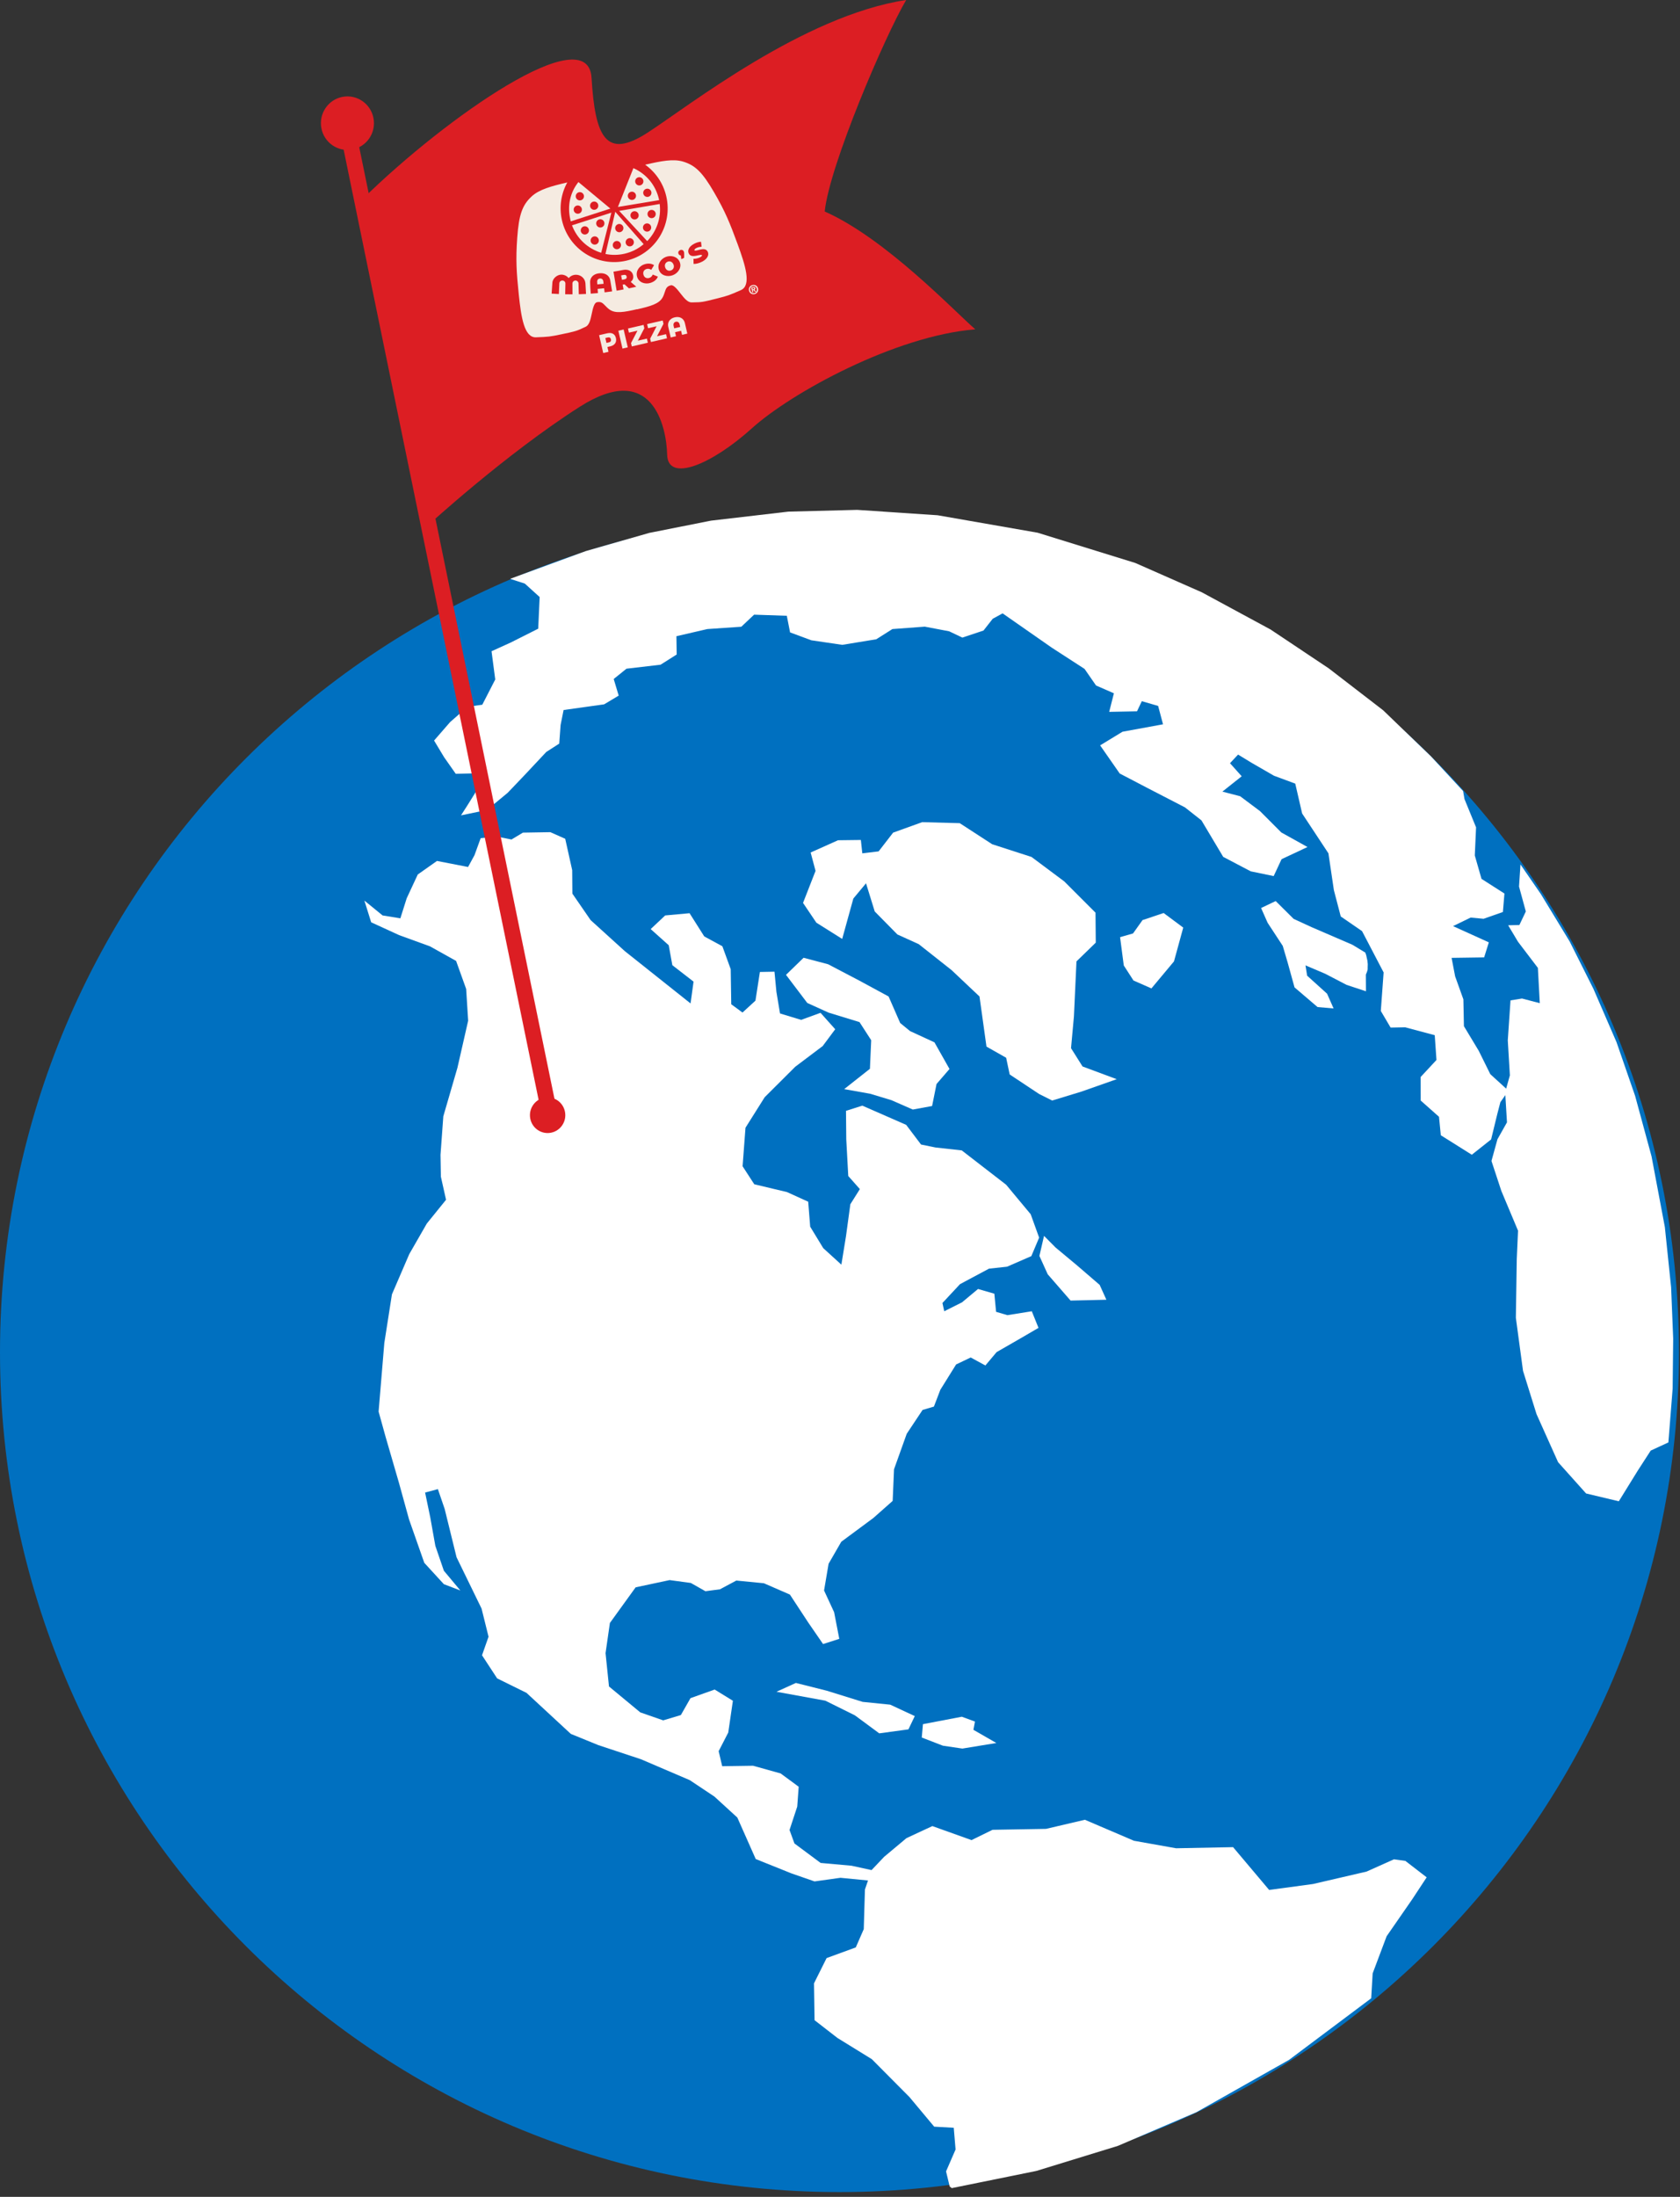 <?xml version="1.0" encoding="UTF-8"?> <svg xmlns="http://www.w3.org/2000/svg" xmlns:xlink="http://www.w3.org/1999/xlink" width="267px" height="349px" viewBox="0 0 267 349" version="1.1"><rect x="0" y="0" width="267" height="349" fill="#333333" stroke="none"/><title>img-territories-globe</title><g id="Page-1" stroke="none" stroke-width="1" fill="none" fill-rule="evenodd"><g id="23-MAR-023_Territories" transform="translate(-203, -1288)"><g id="img-territories-globe" transform="translate(203, 1288)"><ellipse id="Oval" fill="#FFFFFF" cx="136.738" cy="218.413" rx="103.738" ry="103.587"></ellipse><g id="globe-307634" transform="translate(0, 81)"><path d="M133.42,267.238 C207.106,267.238 266.84,207.503 266.84,133.818 C266.84,60.132 207.106,0.398 133.42,0.398 C59.734,0.398 -2.84217094e-14,60.132 -2.84217094e-14,133.818 C-2.84217094e-14,207.503 59.734,267.238 133.42,267.238 Z" id="Oval" fill="#0070C0" fill-rule="nonzero"></path><g id="Group" transform="translate(57.91, 0)" fill="#FFFFFF"><polyline id="Path" points="80.043 217.739 79.553 219.17 79.366 225.467 78.098 228.372 73.46 230.068 71.458 234.079 71.545 239.934 75.174 242.75 80.648 246.127 86.64 252.159 90.558 256.848 93.669 257.025 93.957 260.476 92.445 263.957 93.021 266.346 93.352 266.611 106.791 263.883 119.755 259.901 132.243 254.548 146.964 246.231 160.014 236.453 160.244 232.501 162.463 226.602 166.539 220.718 168.829 217.238 165.444 214.628 163.629 214.377 159.279 216.324 150.767 218.3 143.795 219.244 138.062 212.445 129.002 212.622 122.304 211.428 114.512 208.095 108.332 209.54 99.834 209.688 96.492 211.325 90.27 209.098 86.15 211.015 82.607 213.979 80.605 216.088 77.421 215.395 72.51 214.952 68.347 211.855 67.569 209.717 68.794 206.001 69.024 202.845 66.158 200.736 61.779 199.512 56.867 199.586 56.305 197.197 57.832 194.233 58.567 189.189 55.671 187.405 51.826 188.776 50.299 191.46 47.49 192.301 43.846 191.033 38.876 186.918 38.329 181.624 39.02 176.831 43.111 171.168 48.513 170.018 51.883 170.475 54.202 171.788 56.521 171.478 59.114 170.092 63.493 170.52 67.627 172.319 70.551 176.772 72.899 180.179 75.477 179.353 74.656 175.121 73.057 171.67 73.777 167.423 75.794 163.928 80.893 160.152 83.961 157.439 84.177 152.41 86.194 146.777 88.714 142.987 90.515 142.456 91.537 139.787 94.044 135.761 96.363 134.655 98.696 135.923 100.482 133.8 104.328 131.587 107.137 129.951 106.071 127.311 102.196 127.93 100.396 127.399 100.122 124.524 97.529 123.772 94.98 125.895 92.157 127.311 91.869 125.998 94.663 123.005 99.272 120.542 102.139 120.232 105.999 118.551 107.238 115.616 105.898 111.9 101.995 107.211 94.937 101.754 90.788 101.297 88.469 100.825 86.107 97.699 79.136 94.646 76.543 95.472 76.586 99.999 76.903 105.824 78.747 107.904 77.234 110.308 76.543 115.381 75.808 119.908 72.927 117.283 70.853 113.876 70.536 109.909 67.166 108.376 61.966 107.137 60.108 104.276 60.569 98.156 63.622 93.304 68.477 88.467 72.841 85.179 74.829 82.509 72.495 79.899 69.413 81.02 66.057 80.002 65.481 76.552 65.178 73.366 62.859 73.411 62.153 77.967 60.093 79.855 58.307 78.543 58.221 72.968 56.896 69.326 54.015 67.762 51.682 64.076 47.807 64.43 45.502 66.597 48.369 69.163 48.945 72.334 52.315 74.944 51.84 78.41 41.397 70.107 35.952 65.167 33.057 60.964 33.028 57.233 31.919 52.249 29.557 51.202 25.193 51.275 23.378 52.367 21.044 51.895 18.48 52.16 17.501 54.859 16.478 56.732 11.538 55.773 8.484 57.926 6.727 61.701 5.718 64.887 2.895 64.43 4.09386303e-14 62.07 1.08 65.521 5.517 67.556 10.428 69.34 14.577 71.656 16.176 76.109 16.493 81.153 14.793 88.615 12.546 96.342 12.099 102.462 12.157 105.928 12.978 109.6 9.924 113.375 7.13 118.241 4.379 124.627 3.169 132.354 2.261 143.252 3.356 147.205 5.502 154.593 7.101 160.388 9.521 167.275 12.632 170.667 15.254 171.67 12.632 168.529 11.278 164.577 10.472 160.064 9.651 156.112 11.682 155.566 12.762 158.722 14.649 166.39 18.624 174.545 19.733 179.014 18.696 181.963 21.102 185.635 25.769 187.936 32.812 194.454 37.191 196.238 43.961 198.48 51.71 201.798 55.628 204.408 59.272 207.741 62.196 214.333 67.886 216.619 71.545 217.887 75.664 217.312 80.043 217.739"></polyline><polyline id="Path" points="65.495 187.759 68.577 186.358 73.504 187.597 79.193 189.366 83.572 189.809 87.475 191.623 86.467 193.731 81.829 194.365 77.954 191.505 73.259 189.175 65.495 187.759"></polyline><polyline id="Path" points="88.772 192.906 88.585 195.029 91.941 196.327 95.038 196.784 100.439 195.899 96.795 193.805 97.04 192.493 94.951 191.726 88.772 192.906"></polyline><polyline id="Path" points="108.016 115.336 109.845 117.18 113.244 120.011 116.86 123.123 117.926 125.482 112.236 125.615 108.606 121.442 107.281 118.522 108.016 115.336"></polyline><polyline id="Path" points="83.759 93.776 80.389 92.759 76.255 92.021 80.346 88.792 80.547 84.25 78.689 81.374 73.777 79.87 70.392 78.336 67.007 73.868 69.802 71.154 73.705 72.187 78.631 74.767 83.313 77.304 85.156 81.521 86.726 82.804 90.601 84.589 92.992 88.821 90.932 91.21 90.227 94.705 87.159 95.266 83.759 93.776"></polyline><polyline id="Path" points="102.556 89.691 107.223 92.788 109.312 93.835 113.95 92.419 119.568 90.443 114.137 88.423 112.308 85.518 112.769 80.46 113.172 71.729 116.24 68.751 116.197 63.987 111.242 59.032 106.028 55.139 99.777 53.119 94.62 49.771 88.657 49.609 84.033 51.275 81.728 54.254 79.136 54.564 78.905 52.44 75.275 52.485 70.925 54.431 71.703 57.351 69.715 62.439 71.833 65.58 75.938 68.161 77.71 61.746 79.726 59.327 81.109 63.796 84.71 67.453 88.095 68.986 93.324 73.116 97.76 77.304 98.869 85.267 101.995 87.037 102.556 89.691"></polyline><polyline id="Path" points="120.101 67.88 120.691 72.378 122.232 74.767 125.084 76.021 128.671 71.729 130.14 66.362 127.029 64.046 123.673 65.167 122.16 67.291 120.101 67.88"></polyline><polyline id="Path" points="174.836 45.937 176.679 50.435 176.478 54.903 177.544 58.619 181.188 60.949 180.943 63.884 177.875 64.961 175.815 64.769 173.021 66.126 178.71 68.706 177.961 71.095 172.79 71.169 173.352 74.104 174.663 77.761 174.749 82.023 177.112 85.946 178.941 89.647 181.822 92.272 180.54 94.101 180.05 95.988 179.071 100.014 176.002 102.447 171.076 99.351 170.788 96.416 167.879 93.835 167.864 90.104 170.385 87.391 170.111 83.453 165.416 82.2 163.096 82.244 161.541 79.604 161.987 73.484 158.559 66.922 155.174 64.592 154.08 60.404 153.215 54.564 149.038 48.237 147.943 43.489 144.559 42.235 140.958 40.156 138.855 38.873 137.573 40.245 139.431 42.324 136.363 44.757 139.186 45.494 142.34 47.854 145.725 51.246 149.888 53.561 145.768 55.493 144.515 58.177 140.871 57.425 136.492 55.124 133.035 49.329 130.414 47.264 124.479 44.197 120.043 41.881 116.932 37.413 120.489 35.245 126.928 34.066 126.15 31.146 123.558 30.394 122.794 32.001 118.372 32.089 119.121 29.14 116.283 27.901 114.454 25.262 109.24 21.885 101.433 16.443 99.863 17.298 98.394 19.171 95.038 20.292 92.935 19.289 89.06 18.552 83.918 18.935 81.354 20.557 75.952 21.442 71.041 20.72 67.656 19.466 67.137 16.826 61.937 16.649 59.906 18.566 54.505 18.935 49.593 20.071 49.636 22.976 47.072 24.598 41.656 25.232 39.625 26.869 40.418 29.509 38.099 30.895 31.66 31.795 31.185 34.184 30.969 37.133 28.909 38.46 25.337 42.265 22.773 44.949 19.474 47.677 15.355 48.532 16.377 46.94 18.38 43.725 17.832 41.852 14.519 41.926 12.676 39.301 11.077 36.646 13.626 33.712 16.406 31.278 18.74 30.954 20.799 26.943 20.209 22.46 23.291 21.059 27.627 18.876 27.857 13.847 25.495 11.709 23.162 10.957 35.189 6.548 45.286 3.657 55.095 1.711 67.382 0.28 78.315 0 91.105 0.855 106.993 3.628 122.52 8.435 133.093 13.095 144.026 19.009 153.259 25.173 161.915 31.839 169.521 39.168 174.62 44.669 174.836 45.937"></polyline><polyline id="Path" points="144.832 62.144 142.513 63.25 143.55 65.595 145.956 69.267 146.734 71.906 147.828 75.859 151.487 78.985 154.036 79.206 152.999 76.861 149.83 74 149.571 72.364 152.697 73.691 156.096 75.46 159.179 76.478 159.164 73.823 159.279 73.558 159.38 73.278 159.452 72.998 159.452 72.717 159.467 72.157 159.409 71.611 159.294 71.095 159.207 70.697 159.121 70.476 159.092 70.343 157.032 69.09 150.536 66.288 147.684 64.975 144.832 62.144"></polyline><polyline id="Path" points="183.737 56.334 183.507 59.843 184.587 63.796 183.565 65.949 181.778 65.993 183.349 68.618 186.503 72.762 186.805 78.366 183.982 77.628 182.153 77.923 181.721 84.279 182.052 89.839 181.303 92.508 181.591 97.301 180.079 99.985 179.128 103.435 180.698 108.199 183.349 114.51 183.147 119.038 183.003 128.343 184.141 136.778 186.287 143.651 189.715 151.289 194.166 156.259 199.366 157.498 202.376 152.631 204.436 149.446 207.245 148.148 207.922 139.58 208.008 131.646 207.677 123.506 206.683 113.935 204.566 102.698 201.958 93.098 199.006 84.574 195.333 76.095 191.559 68.574 186.978 61.038 183.737 56.334"></polyline></g></g><g id="Group-6" transform="translate(51, 0)"><g id="Group-10-Copy" fill="#DC1E23"><path d="M6.746,31.503 C19.868,18.651 42.446,2.87 43.013,12.36 C43.58,21.849 45.327,25.335 51.881,21.1 C58.436,16.864 76.684,2.471 93.015,0 C89.663,5.673 80.824,26.279 80.07,33.599 C89.766,37.894 100.725,49.495 104,52.316 C91.257,53.357 74.765,62.381 68.478,68.057 C62.191,73.732 55.137,76.758 55.028,72.213 C54.92,67.668 52.63,57.297 41.143,64.619 C29.428,72.088 17.099,83.382 17.099,83.382 C14.496,69.344 6.746,31.503 6.746,31.503" id="Fill-1"></path><path d="M8.359,18.782 C8.79,21.091 7.284,23.314 4.996,23.749 C2.709,24.184 0.505,22.665 0.074,20.357 C-0.357,18.048 1.148,15.824 3.436,15.389 C5.724,14.955 7.928,16.474 8.359,18.782" id="Fill-4"></path><path d="M38.794,176.639 C39.082,178.178 38.078,179.661 36.552,179.95 C35.027,180.241 33.558,179.228 33.271,177.689 C32.984,176.15 33.987,174.667 35.512,174.377 C37.037,174.087 38.507,175.1 38.794,176.639" id="Fill-6"></path><polygon id="Fill-8" points="37.518 176.488 35.058 176.96 3.373 22.594 5.833 22.122"></polygon></g><g id="Group-4" transform="translate(49.05, 40.909) rotate(-13) translate(-49.05, -40.909)translate(30.255, 27.063)"><path d="M36.006,15.597 C35.574,12.141 35.258,10.145 34.222,6.788 C33.144,3.293 32.279,1.921 30.52,0.916 C29.108,0.109 27.159,0.038 24.532,0.041 C25.863,1.546 26.672,3.526 26.672,5.696 C26.672,10.405 22.865,14.222 18.167,14.222 C13.47,14.222 9.662,10.405 9.662,5.696 C9.662,3.506 10.486,1.51 11.839,9.30186807e-14 C9.196,0.002 7.232,0.085 5.814,0.895 C4.055,1.901 3.19,3.273 2.113,6.768 C1.077,10.125 0.76,12.121 0.328,15.577 C-0.126,19.213 -0.382,22.507 1.462,22.856 C3.481,23.239 3.629,23.255 5.409,23.295 C7.818,23.35 7.974,23.33 9.28,23.05 L9.518,22.999 C10.159,22.863 10.533,22.061 10.93,21.212 C11.282,20.459 11.681,19.604 12.134,19.604 C12.815,19.604 13.02,19.944 13.329,20.459 C13.471,20.694 13.631,20.96 13.854,21.205 C14.617,22.042 15.976,22.116 18.109,22.118 L18.109,22.139 C20.311,22.139 21.703,22.077 22.48,21.225 C22.704,20.98 22.864,20.714 23.005,20.479 C23.315,19.965 23.519,19.625 24.201,19.625 C24.654,19.625 25.053,20.479 25.405,21.233 C25.801,22.081 26.176,22.883 26.817,23.019 L27.055,23.07 C28.36,23.35 28.517,23.37 30.925,23.316 C32.707,23.275 32.854,23.259 34.872,22.876 C36.716,22.527 36.461,19.234 36.006,15.597" id="Fill-4" fill="#F5EBE1"></path><path d="M12.886,26.139 C12.816,26.208 12.716,26.243 12.586,26.243 L12.171,26.243 L12.171,25.445 L12.586,25.445 C12.716,25.445 12.816,25.479 12.886,25.547 C12.956,25.615 12.992,25.712 12.992,25.84 C12.992,25.97 12.956,26.069 12.886,26.139 M13.499,25.05 C13.293,24.87 13.003,24.78 12.627,24.78 L11.309,24.78 L11.309,27.692 L12.171,27.692 L12.171,26.911 L12.627,26.907 C13.003,26.907 13.293,26.812 13.499,26.621 C13.705,26.43 13.808,26.161 13.808,25.815 C13.808,25.485 13.705,25.231 13.499,25.05" id="Fill-6" fill="#F5EBE1"></path><polygon id="Fill-8" fill="#F5EBE1" points="14.45 27.692 15.312 27.692 15.312 24.78 14.45 24.78"></polygon><polygon id="Fill-10" fill="#F5EBE1" points="18.557 25.329 18.557 24.78 16.017 24.78 16.017 25.453 17.409 25.453 15.967 27.148 15.967 27.692 18.586 27.692 18.586 27.019 17.115 27.019"></polygon><polygon id="Fill-11" fill="#F5EBE1" points="21.681 25.329 21.681 24.78 19.141 24.78 19.141 25.453 20.533 25.453 19.091 27.148 19.091 27.692 21.71 27.692 21.71 27.019 20.239 27.019"></polygon><path d="M24.163,26.405 L23.177,26.405 L23.177,25.993 C23.177,25.827 23.221,25.694 23.31,25.595 C23.398,25.495 23.518,25.445 23.67,25.445 C23.819,25.445 23.939,25.495 24.029,25.595 C24.118,25.694 24.163,25.827 24.163,25.993 L24.163,26.405 Z M24.383,24.882 C24.178,24.778 23.938,24.726 23.662,24.726 C23.391,24.726 23.154,24.778 22.951,24.882 C22.748,24.986 22.591,25.134 22.481,25.325 C22.37,25.516 22.315,25.738 22.315,25.993 L22.315,27.692 L23.177,27.692 L23.177,27.036 L24.163,27.036 L24.163,27.692 L25.025,27.692 L25.025,25.993 C25.025,25.738 24.969,25.516 24.857,25.325 C24.745,25.134 24.587,24.986 24.383,24.882 L24.383,24.882 Z" id="Fill-12" fill="#F5EBE1"></path><path d="M37.378,23.242 C37.378,23.582 37.136,23.81 36.852,23.81 L36.852,23.808 C36.56,23.81 36.324,23.582 36.324,23.242 C36.324,22.902 36.56,22.675 36.852,22.675 C37.136,22.675 37.378,22.902 37.378,23.242 L37.378,23.242 Z M37.59,23.242 C37.59,22.775 37.242,22.504 36.852,22.504 C36.46,22.504 36.112,22.775 36.112,23.242 C36.112,23.709 36.46,23.98 36.852,23.98 C37.242,23.98 37.59,23.709 37.59,23.242 L37.59,23.242 Z M36.729,23.304 L36.809,23.304 L36.992,23.638 L37.193,23.638 L36.99,23.291 C37.096,23.283 37.181,23.23 37.181,23.083 C37.181,22.902 37.061,22.843 36.856,22.843 L36.56,22.843 L36.56,23.638 L36.729,23.638 L36.729,23.304 Z M36.729,23.169 L36.729,22.978 L36.848,22.978 C36.912,22.978 37,22.984 37,23.066 C37,23.154 36.955,23.169 36.879,23.169 L36.729,23.169 Z" id="Fill-13" fill="#F5EBE1"></path><path d="M15.194,12.435 C16.101,12.849 17.108,13.082 18.169,13.082 C19.356,13.082 20.475,12.792 21.461,12.281 L18.219,6.258 L15.194,12.435 Z" id="Fill-14" fill="#F5EBE1"></path><path d="M11.036,6.807 C11.334,9.073 12.683,11.006 14.576,12.1 L17.586,6.249 L11.036,6.807 Z" id="Fill-15" fill="#F5EBE1"></path><path d="M22.117,11.94 C23.903,10.788 25.148,8.865 25.38,6.64 L18.859,6.258 L22.117,11.94 Z" id="Fill-16" fill="#F5EBE1"></path><path d="M25.434,6.022 C25.434,5.996 25.436,5.97 25.436,5.943 C25.446,3.543 24.361,1.495 22.587,0.152 L18.803,5.606 L25.434,6.022 Z" id="Fill-17" fill="#F5EBE1"></path><path d="M13.578,0.339 C11.917,1.658 10.985,3.591 10.985,5.881 C10.985,5.971 10.989,6.061 10.992,6.151 L17.573,5.59 L13.578,0.339 Z" id="Fill-18" fill="#F5EBE1"></path><path d="M13.149,4.587 C13.145,4.949 12.85,5.24 12.488,5.237 C12.127,5.233 11.837,4.937 11.84,4.575 C11.844,4.212 12.139,3.922 12.501,3.925 C12.862,3.928 13.152,4.225 13.149,4.587" id="Fill-19" fill="#DC1E23"></path><path d="M13.945,2.596 C13.941,2.958 13.646,3.249 13.284,3.246 C12.923,3.242 12.633,2.946 12.636,2.584 C12.64,2.221 12.935,1.931 13.297,1.934 C13.658,1.937 13.948,2.234 13.945,2.596" id="Fill-20" fill="#DC1E23"></path><path d="M15.828,4.566 C15.824,4.929 15.529,5.219 15.167,5.216 C14.806,5.213 14.516,4.916 14.519,4.554 C14.523,4.192 14.818,3.901 15.18,3.904 C15.541,3.908 15.831,4.204 15.828,4.566" id="Fill-21" fill="#DC1E23"></path><path d="M23.21,4.46 C23.206,4.822 23.496,5.118 23.858,5.122 C24.219,5.125 24.515,4.834 24.518,4.472 C24.521,4.11 24.231,3.813 23.87,3.81 C23.509,3.807 23.213,4.097 23.21,4.46" id="Fill-22" fill="#DC1E23"></path><path d="M22.487,2.768 C22.689,3.069 23.095,3.148 23.395,2.946 C23.695,2.744 23.775,2.336 23.573,2.036 C23.371,1.735 22.965,1.656 22.665,1.858 C22.365,2.06 22.286,2.467 22.487,2.768" id="Fill-23" fill="#DC1E23"></path><path d="M20.715,4.377 C20.712,4.739 21.002,5.035 21.363,5.038 C21.724,5.042 22.02,4.751 22.023,4.389 C22.027,4.027 21.737,3.73 21.375,3.727 C21.014,3.723 20.718,4.014 20.715,4.377" id="Fill-24" fill="#DC1E23"></path><path d="M23.099,9.427 C23.322,9.713 23.271,10.125 22.986,10.347 C22.701,10.57 22.29,10.519 22.068,10.234 C21.845,9.948 21.896,9.536 22.181,9.313 C22.466,9.09 22.877,9.141 23.099,9.427" id="Fill-25" fill="#DC1E23"></path><path d="M21.53,7.023 C21.793,7.271 21.806,7.686 21.558,7.95 C21.311,8.214 20.897,8.226 20.633,7.978 C20.37,7.73 20.358,7.315 20.605,7.051 C20.853,6.787 21.267,6.775 21.53,7.023" id="Fill-26" fill="#DC1E23"></path><path d="M24.218,7.428 C24.481,7.676 24.494,8.091 24.246,8.355 C23.999,8.619 23.585,8.631 23.321,8.383 C23.058,8.135 23.046,7.72 23.293,7.456 C23.541,7.192 23.955,7.18 24.218,7.428" id="Fill-27" fill="#DC1E23"></path><path d="M14.386,9.429 C14.683,9.636 14.757,10.044 14.551,10.342 C14.346,10.64 13.938,10.714 13.641,10.507 C13.344,10.301 13.27,9.893 13.476,9.595 C13.682,9.297 14.089,9.223 14.386,9.429" id="Fill-28" fill="#DC1E23"></path><path d="M13.216,7.512 C13.512,7.719 13.586,8.127 13.381,8.425 C13.175,8.723 12.767,8.797 12.47,8.59 C12.173,8.384 12.099,7.976 12.305,7.678 C12.511,7.38 12.919,7.306 13.216,7.512" id="Fill-29" fill="#DC1E23"></path><path d="M15.864,6.982 C16.161,7.188 16.235,7.597 16.029,7.895 C15.823,8.192 15.416,8.267 15.119,8.06 C14.822,7.854 14.748,7.445 14.953,7.148 C15.159,6.85 15.567,6.776 15.864,6.982" id="Fill-30" fill="#DC1E23"></path><path d="M19.156,10.877 C19.496,10.755 19.87,10.933 19.992,11.274 C20.113,11.615 19.936,11.99 19.596,12.112 C19.256,12.234 18.881,12.056 18.76,11.715 C18.638,11.374 18.815,10.999 19.156,10.877" id="Fill-31" fill="#DC1E23"></path><path d="M17.059,10.855 C17.399,10.733 17.774,10.911 17.895,11.252 C18.017,11.593 17.84,11.968 17.5,12.09 C17.159,12.212 16.785,12.034 16.663,11.693 C16.542,11.352 16.719,10.977 17.059,10.855" id="Fill-32" fill="#DC1E23"></path><path d="M18.041,8.31 C18.381,8.188 18.755,8.365 18.877,8.706 C18.999,9.047 18.821,9.423 18.481,9.545 C18.141,9.667 17.767,9.489 17.645,9.148 C17.523,8.807 17.7,8.432 18.041,8.31" id="Fill-33" fill="#DC1E23"></path><path d="M17.243,16.33 C17.088,16.325 17.01,16.323 16.855,16.317 C16.845,16.603 16.839,16.746 16.829,17.033 C16.986,17.039 17.065,17.041 17.223,17.046 C17.521,17.054 17.665,16.92 17.669,16.698 C17.673,16.475 17.536,16.338 17.243,16.33 M17.059,17.819 C16.939,17.815 16.879,17.813 16.76,17.808 C16.748,18.115 16.742,18.269 16.731,18.576 C16.283,18.559 16.059,18.548 15.611,18.519 C15.675,17.502 15.74,16.485 15.804,15.468 C16.4,15.506 16.698,15.519 17.294,15.536 C18.156,15.559 18.707,15.995 18.713,16.703 C18.716,17.144 18.497,17.479 18.106,17.664 C18.376,18.043 18.515,18.232 18.797,18.607 C18.318,18.611 18.079,18.61 17.6,18.601 C17.379,18.289 17.271,18.133 17.059,17.819" id="Fill-34" fill="#DC1E23"></path><path d="M19.277,17.045 C19.26,16.121 20.04,15.47 20.92,15.423 C21.503,15.391 21.985,15.557 22.32,15.91 C22.083,16.159 21.962,16.283 21.717,16.529 C21.519,16.323 21.297,16.212 21.021,16.229 C20.593,16.256 20.317,16.556 20.337,17.01 C20.358,17.464 20.67,17.74 21.114,17.712 C21.399,17.694 21.612,17.551 21.779,17.316 C22.064,17.52 22.208,17.621 22.5,17.821 C22.223,18.231 21.735,18.482 21.109,18.525 C20.205,18.588 19.295,18.017 19.277,17.045" id="Fill-35" fill="#DC1E23"></path><path d="M25.351,16.483 C25.276,16.027 24.927,15.801 24.549,15.857 C24.171,15.913 23.903,16.231 23.963,16.69 C24.023,17.149 24.375,17.386 24.766,17.327 C25.158,17.269 25.426,16.94 25.351,16.483 M22.908,16.815 C22.812,15.896 23.563,15.184 24.43,15.055 C25.298,14.926 26.225,15.388 26.399,16.296 C26.583,17.253 25.776,17.997 24.885,18.13 C23.995,18.262 23.009,17.784 22.908,16.815" id="Fill-36" fill="#DC1E23"></path><path d="M27.411,14.842 C27.435,14.948 27.44,15.031 27.374,15.305 C27.321,15.524 27.294,15.633 27.239,15.851 C27.044,15.893 26.947,15.913 26.752,15.952 C26.777,15.714 26.788,15.594 26.811,15.356 C26.661,15.321 26.549,15.208 26.514,15.032 C26.463,14.773 26.618,14.57 26.874,14.515 C27.129,14.461 27.354,14.584 27.411,14.842" id="Fill-37" fill="#DC1E23"></path><path d="M28.483,17.127 C28.553,16.81 28.587,16.652 28.652,16.335 C28.982,16.425 29.399,16.427 29.739,16.335 C30.036,16.255 30.135,16.11 30.098,16.069 C29.838,15.778 28.366,16.279 28.118,15.363 C27.978,14.847 28.347,14.287 29.254,14.038 C29.647,13.93 30.074,13.894 30.429,13.967 C30.395,14.281 30.377,14.438 30.338,14.753 C30.002,14.698 29.707,14.706 29.447,14.777 C29.153,14.858 29.07,15.019 29.107,15.063 C29.358,15.359 30.802,14.776 31.096,15.694 C31.26,16.205 30.905,16.811 29.929,17.075 C29.403,17.218 28.84,17.23 28.483,17.127" id="Fill-38" fill="#DC1E23"></path><path d="M12.847,16.857 C12.873,16.698 12.886,16.619 12.911,16.46 C12.935,16.313 12.997,16.201 13.097,16.124 C13.196,16.048 13.316,16.019 13.459,16.038 C13.602,16.057 13.711,16.116 13.788,16.216 C13.865,16.316 13.897,16.441 13.881,16.59 C13.864,16.749 13.855,16.829 13.838,16.989 C13.441,16.946 13.243,16.92 12.847,16.857 M14.994,16.678 C15.007,16.413 14.952,16.177 14.836,15.968 C14.72,15.759 14.552,15.592 14.334,15.462 C14.116,15.333 13.86,15.251 13.56,15.211 C13.267,15.172 13.002,15.184 12.76,15.252 C12.518,15.321 12.314,15.438 12.149,15.61 C11.983,15.781 11.868,15.995 11.811,16.253 C11.658,16.942 11.609,17.365 11.5,18.059 C11.95,18.13 12.175,18.163 12.627,18.223 C12.668,17.969 12.692,17.819 12.733,17.565 C13.143,17.63 13.349,17.657 13.762,17.702 C13.734,17.957 13.719,18.096 13.691,18.351 C14.17,18.403 14.41,18.425 14.89,18.464 C14.922,17.759 14.961,17.382 14.994,16.678" id="Fill-39" fill="#DC1E23"></path><path d="M11.056,16.168 C11.123,15.426 10.602,14.746 9.849,14.593 C9.406,14.503 8.969,14.613 8.633,14.863 C8.455,14.485 8.105,14.192 7.678,14.072 C7.017,13.885 6.128,14.323 5.941,15.009 C5.741,15.666 5.641,15.994 5.44,16.65 C5.883,16.786 6.104,16.851 6.549,16.976 C6.73,16.317 6.82,15.988 7.002,15.33 C7.003,15.323 7.006,15.318 7.008,15.312 C7.082,15.078 7.334,14.944 7.583,15.008 L7.583,15.008 C7.744,15.049 7.866,15.163 7.92,15.302 C7.953,15.386 7.962,15.478 7.939,15.571 C7.771,16.236 7.687,16.569 7.518,17.235 C7.968,17.35 8.194,17.405 8.646,17.507 C8.798,16.833 8.874,16.496 9.026,15.822 C9.042,15.749 9.076,15.686 9.121,15.632 C9.229,15.502 9.407,15.434 9.59,15.471 L9.59,15.471 C9.833,15.521 9.997,15.739 9.975,15.973 C9.974,15.987 9.974,16.001 9.971,16.015 C9.834,16.697 9.765,17.038 9.628,17.719 C10.079,17.811 10.305,17.854 10.757,17.934 C10.872,17.268 10.93,16.934 11.045,16.268 C11.05,16.228 11.052,16.208 11.056,16.168" id="Fill-40" fill="#DC1E23"></path></g></g></g></g></g></svg> 